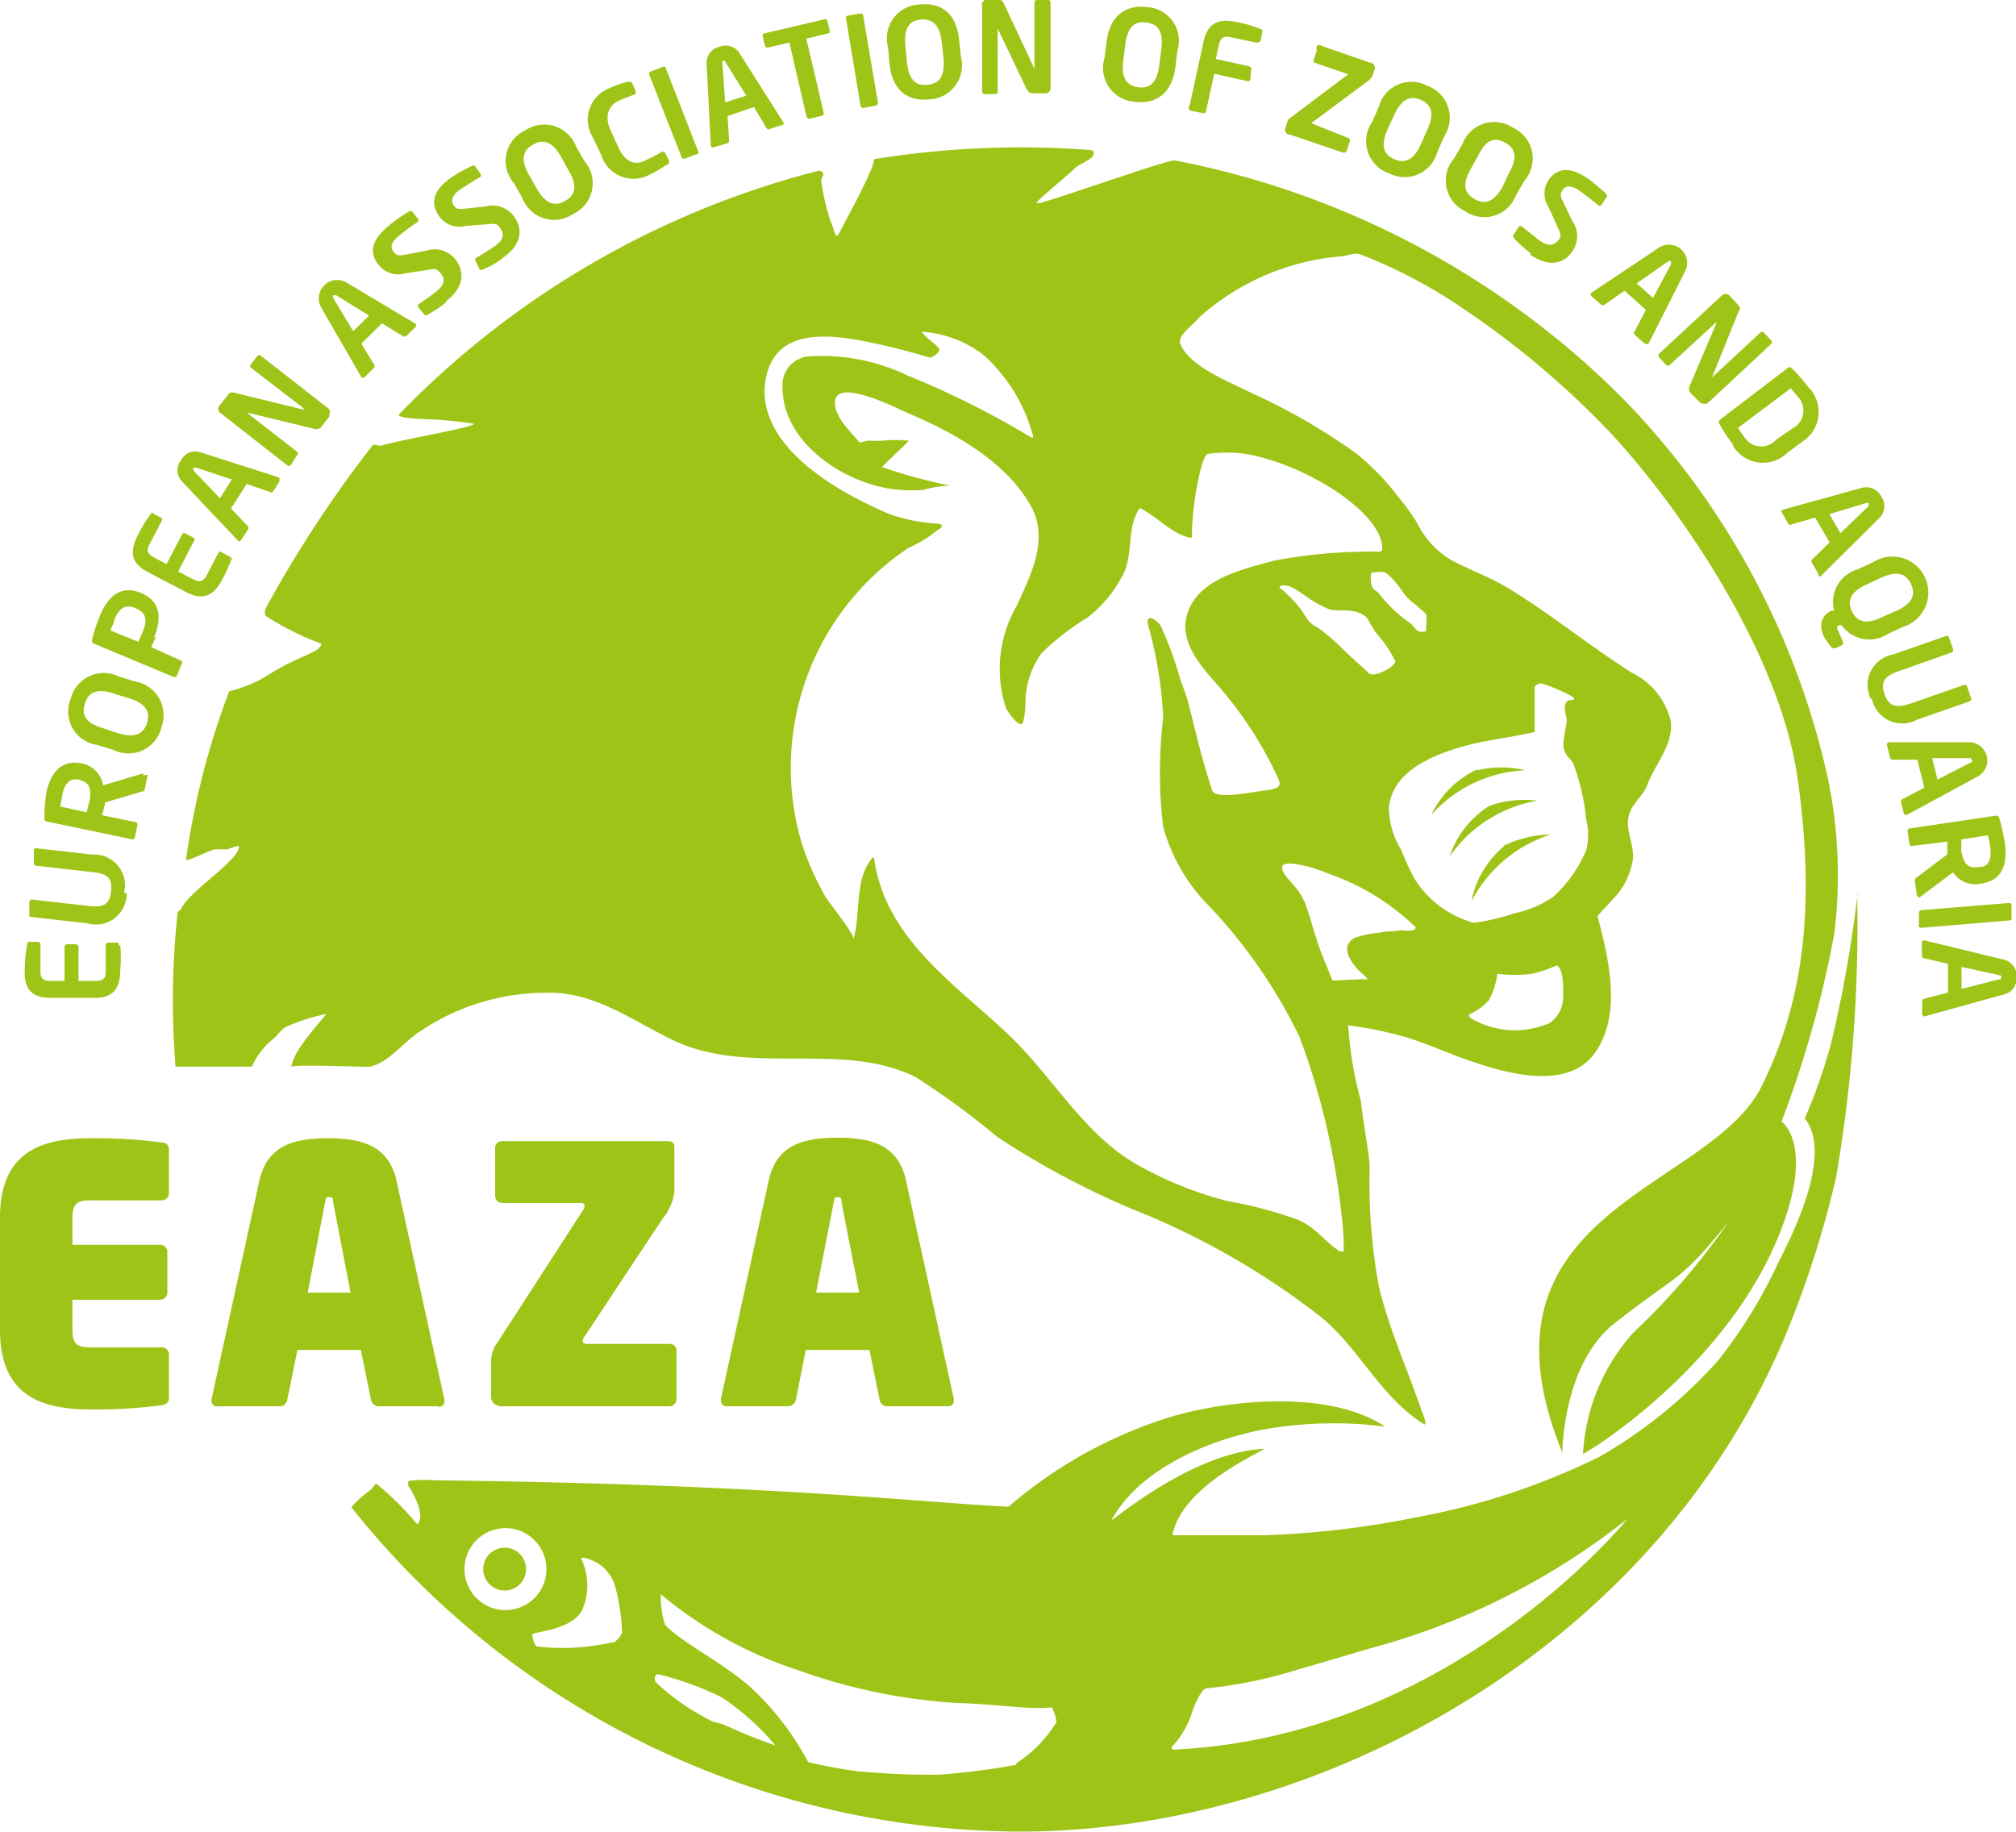 <svg xmlns="http://www.w3.org/2000/svg" viewBox="0 0 76.26 69.29"><defs><style>.cls-1{fill:none;}.cls-2{fill:#9fc418;}</style></defs><title>logo-eaza</title><g id="Layer_2" data-name="Layer 2"><g id="Layer_1-2" data-name="Layer 1"><rect class="cls-1" width="76.26" height="69.29"/><g id="g10"><g id="g70"><g id="g72"><g id="g98"><path id="path100" class="cls-2" d="M55.87,29.11a3.61,3.61,0,0,0-1.73,1.72,5.06,5.06,0,0,1,3.56-1.69,3.89,3.89,0,0,0-1.83,0"/></g><g id="g102"><path id="path104" class="cls-2" d="M56.33,30.49a3.63,3.63,0,0,0-1.5,1.92,5.09,5.09,0,0,1,3.33-2.12,3.94,3.94,0,0,0-1.83.2"/></g><g id="g106"><path id="path108" class="cls-2" d="M56.91,32a3.6,3.6,0,0,0-1.25,2.1,5.15,5.15,0,0,1,3-2.53,4.19,4.19,0,0,0-1.79.43"/></g></g></g><g id="g114"><g id="g116"><path class="cls-2" d="M69.16,29.52a29.74,29.74,0,0,0-7.43-14.09,30.68,30.68,0,0,0-3.07-2.8A32.67,32.67,0,0,0,44.45,6.07C44.3,6,41,7.18,39.36,7.68l-.14,0c-.11,0,.88-.8,1.46-1.33.17-.15.49-.26.62-.4s.07-.22,0-.27a34.65,34.65,0,0,0-8.23.34,2,2,0,0,1-.18.53c-.25.59-.82,1.66-1.16,2.29-.15.25-.16-.17-.31-.46a9.07,9.07,0,0,1-.36-1.55c0-.05.1-.22.09-.26S31,6.44,31,6.45a33.72,33.72,0,0,0-15.91,9.23c-.08.08.37.15.79.17a15.46,15.46,0,0,1,2.05.18c0,.14-2.75.6-3.44.81-.19.06-.29-.05-.39,0a45.51,45.51,0,0,0-4,6.08s-.18.31,0,.41a10.37,10.37,0,0,0,2,1c.12,0,0,.19-.15.28-.33.18-1,.43-1.64.82a5,5,0,0,1-1.64.72,29.32,29.32,0,0,0-1.63,6.35c0,.12.52-.17,1.07-.37.14,0,.36,0,.49,0,.3-.11.44-.15.44-.1,0,.52-1.88,1.68-2.19,2.35,0,.05-.12.09-.13.13a31.1,31.1,0,0,0-.08,5.84H9.53a2.79,2.79,0,0,1,.82-1.06c.16-.13.3-.38.53-.47a7.2,7.2,0,0,1,1.46-.46c-.29.39-1.24,1.37-1.32,2,0-.1,2.67,0,2.94,0,.76-.15,1.27-.93,2-1.39A8.57,8.57,0,0,1,21,37.56c1.66.08,3,1.09,4.46,1.79,2.9,1.39,6.38,0,9.18,1.4A28.82,28.82,0,0,1,37.71,43a31.38,31.38,0,0,0,5.76,3,29.12,29.12,0,0,1,6.42,3.76c1.51,1.19,2.33,3.12,4,4.13.1,0-.06-.38-.13-.57-.53-1.55-1.2-3-1.6-4.64a22,22,0,0,1-.35-4.51c0-.48-.25-1.7-.33-2.51A14.26,14.26,0,0,1,51,38.79a14.39,14.39,0,0,1,2.26.47c.76.24,1.48.57,2.23.83,1.36.48,3.76,1.21,4.82-.23s.55-3.59.12-5.19c0-.05.67-.73.76-.85a2.77,2.77,0,0,0,.58-1.32c.05-.53-.27-1.05-.17-1.58s.53-.75.71-1.22c.29-.79,1-1.52.89-2.42a2.75,2.75,0,0,0-1.47-1.83c-1.58-1-3-2.17-4.63-3.17-.69-.43-1.46-.7-2.18-1.08a3.32,3.32,0,0,1-1.32-1.43c-.23-.36-.47-.7-.73-1a9.15,9.15,0,0,0-1.56-1.61,22.84,22.84,0,0,0-3.92-2.27c-.78-.4-2.38-1-2.74-1.87-.13-.32.47-.71.7-1A9.18,9.18,0,0,1,50.69,9.7c.23,0,.56-.16.76-.08a19.07,19.07,0,0,1,3.82,2,33.52,33.52,0,0,1,5.56,4.66C63.4,19,67.32,24.62,68,29.46s.23,8.44-1.38,11.67c-2,3.94-11.25,4.65-7.52,13.83,0,0,0-3.37,2-4.92,2.49-1.95,2.4-1.49,4.28-3.81a26,26,0,0,1-3.61,4.2A7.48,7.48,0,0,0,59.88,55c0,.06,5.89-3.47,7.7-9.06.9-2.79-.19-3.51-.19-3.51a40.49,40.49,0,0,0,2-7.13A18.07,18.07,0,0,0,69.16,29.52ZM53.52,35.16c-.25.11-.38,0-.65.05s-.46,0-.65.07a4,4,0,0,0-.95.19c-.66.32-.13,1.06.36,1.45.09.08.12.18.06.14s-.36,0-.54,0c-.37,0-.72.07-.76,0-.23-.59-.43-1-.61-1.61-.13-.37-.25-.87-.38-1.18,0-.09-.07-.18-.11-.26-.24-.54-.77-.83-.79-1.19s1.23,0,1.75.23a8.9,8.9,0,0,1,3.27,2C53.55,35,53.56,35.15,53.52,35.16Zm-5.08-12.9c-.14-.1.12-.15.3-.09.47.17.73.54,1.52.87.32.13.91-.08,1.38.27.13.1.22.4.51.75a4,4,0,0,1,.62.94c.08.17-.78.68-1,.46s-.51-.46-.94-.87a7.37,7.37,0,0,0-1-.86c-.4-.19-.44-.47-.7-.78A4.71,4.71,0,0,0,48.44,22.26ZM59.13,37.7a1.2,1.2,0,0,1-.51,1,3.28,3.28,0,0,1-3-.19s-.11-.11,0-.16a2,2,0,0,0,.7-.51,2.83,2.83,0,0,0,.32-1,5.35,5.35,0,0,0,1.31,0,5,5,0,0,0,.94-.32C59.17,36.69,59.13,37.45,59.13,37.7Zm-3.9-9.43c1-.29,2-.38,2.82-.58,0,0,0-.66,0-1.69,0-.07.21-.17.28-.14a6.33,6.33,0,0,1,1.16.5c.14.1,0,.13-.17.13a.35.35,0,0,0-.12.33c0,.23.1.34.05.59-.14.75-.15.87,0,1.14.06.1.21.21.27.35A8.27,8.27,0,0,1,60,31a2.34,2.34,0,0,1,0,1.17,5,5,0,0,1-1.25,1.76,4,4,0,0,1-1.46.62,8.33,8.33,0,0,1-1.54.36,3.83,3.83,0,0,1-2.25-1.68A9.87,9.87,0,0,1,53,32.14a3.05,3.05,0,0,1-.46-1.64C52.71,29.29,53.89,28.67,55.23,28.27Zm-2.81-6.6c.47.35.64.83,1,1.11.16.11.3.26.44.37s.1.14.09.57c0,.17,0,.19-.2.18s-.26-.23-.41-.33a5.18,5.18,0,0,1-1.15-1.08c-.09-.15-.22-.13-.29-.31s-.06-.52,0-.52S52.31,21.59,52.42,21.67ZM45,20.34h.09s0-.07,0-.17c0-1,.35-3,.61-3a5.16,5.16,0,0,1,1.4,0c2.15.35,5,2.08,5.18,3.45,0,.07.05.24-.09.25a19.7,19.7,0,0,0-4,.34c-1.18.33-2.93.69-3.3,2.09-.28,1.08.64,2,1.25,2.71a14.66,14.66,0,0,1,2,3l.1.21c.26.5.24.58-.28.67-.29,0-2,.42-2.11,0-.42-1.28-.59-2.11-.94-3.45-.12-.37-.26-.71-.28-.8a13.52,13.52,0,0,0-.69-1.89c-.09-.25-.63-.63-.51-.1A15.35,15.35,0,0,1,44,27.16a17.21,17.21,0,0,0,0,4.12,6.81,6.81,0,0,0,1.74,3,19.54,19.54,0,0,1,3.42,4.95,27.71,27.71,0,0,1,1.58,6.67,10.37,10.37,0,0,1,.09,1.44s-.13,0-.15,0c-.58-.38-.9-.9-1.57-1.19a15.35,15.35,0,0,0-2.66-.71,13.92,13.92,0,0,1-3.27-1.29C41,43,39.79,40.63,38,39c-2-1.86-4.51-3.55-4.93-6.5,0-.12-.09-.06-.2.13-.53.78-.33,2.12-.59,2.9.06-.19-1-1.46-1.1-1.69A10.47,10.47,0,0,1,30.36,32a10,10,0,0,1,4-11.27,4.74,4.74,0,0,0,1.11-.68s.37-.18,0-.24a6.47,6.47,0,0,1-1.84-.37c-2.37-1-5-2.74-4.68-5,.26-1.75,1.78-1.89,3.54-1.57a24.45,24.45,0,0,1,2.68.66c.09,0,.41-.21.36-.33s-.54-.44-.66-.65c0,0,0,0,0,0a4.3,4.3,0,0,1,2.36.9,6.33,6.33,0,0,1,1.85,3.05s0,.08-.07.05a32.85,32.85,0,0,0-4.67-2.34,7.49,7.49,0,0,0-3.74-.73,1.09,1.09,0,0,0-1,1.17c0,2.17,2.49,3.74,4.43,3.88a5.5,5.5,0,0,0,.91,0,4.23,4.23,0,0,1,1-.16,19.77,19.77,0,0,1-2.57-.7c.07-.11,1-.95,1-1a5.5,5.5,0,0,0-1,0,4.57,4.57,0,0,1-.47,0c-.19,0-.37.1-.39.06-.33-.4-1-1-.92-1.59.15-.84,2.46.37,2.85.53,1.68.71,3.64,1.82,4.56,3.48.69,1.26,0,2.57-.53,3.75a4.77,4.77,0,0,0-.42,3.88c.07.15.38.59.56.62s.18-.93.19-1.08a3.28,3.28,0,0,1,.59-1.6,9.66,9.66,0,0,1,1.75-1.36,4.84,4.84,0,0,0,1.4-1.74c.31-.75.1-1.71.57-2.4C43.76,19.52,44.27,20.17,45,20.34Z"/><g id="g126"><path id="path128" class="cls-2" d="M19.09,58.55a.81.81,0,0,0-.81.81.81.81,0,1,0,1.62,0,.81.81,0,0,0-.81-.81m25.27,7.64s-.08-.08,0-.14a3.26,3.26,0,0,0,.72-1.24c.12-.37.39-.94.56-.94a16.93,16.93,0,0,0,3.45-.71c.83-.23,2-.59,2.77-.81a26.77,26.77,0,0,0,9.7-4.89s-6.63,8.25-17.19,8.73m-5.92.57a25.48,25.48,0,0,1-3,.38c-.55,0-1.53,0-3-.13a18.21,18.21,0,0,1-1.88-.35,10.6,10.6,0,0,0-2.21-2.86c-1.07-.93-2.58-1.67-3.2-2.33A3.32,3.32,0,0,1,25,60.31l.14.12a15.68,15.68,0,0,0,5.07,2.76,21.51,21.51,0,0,0,6.09,1.24c.5,0,1.66.11,2.35.16s1.14,0,1.14,0a1.41,1.41,0,0,1,.17.56,4.87,4.87,0,0,1-1.52,1.56m-11-1.44c-.23-.1-.38-.1-.51-.16a8.68,8.68,0,0,1-2.11-1.46c-.08-.09-.08-.33.09-.31a11.69,11.69,0,0,1,2.37.86,9.34,9.34,0,0,1,2.05,1.83,19.61,19.61,0,0,1-1.89-.76m-4.25-3.15a8.36,8.36,0,0,1-2.85.17c-.13,0-.19-.33-.21-.45s1.57-.14,1.92-1A2.32,2.32,0,0,0,22,59c-.11-.17.45,0,.73.22a1.53,1.53,0,0,1,.54.8,7.63,7.63,0,0,1,.26,1.74.76.76,0,0,1-.34.39m-5.62-2.8a1.55,1.55,0,1,1,1.55,1.56,1.55,1.55,0,0,1-1.55-1.56m52.7-25.56a48,48,0,0,1-1,5.66,20.81,20.81,0,0,1-1,2.86c1.17,1.45-.75,4.93-1,5.45A18.51,18.51,0,0,1,65,51.46a18.09,18.09,0,0,1-4.48,3.64,26.32,26.32,0,0,1-7,2.31,34.41,34.41,0,0,1-5.71.67c-1.08,0-1.92,0-3.46,0,.32-1.72,2.89-2.93,3.49-3.27-2.71.11-5.77,2.73-5.8,2.71,1-1.86,3.48-3,5.74-3.44a15.3,15.3,0,0,1,4.62-.11c-2.14-1.41-5.85-1-7.91-.43A17.07,17.07,0,0,0,38.15,57c-3.44-.17-9-.85-21.69-1a5.08,5.08,0,0,0-.78,0s-.25,0-.24.07,0,.07,0,.13c.35.52.61,1.19.35,1.47a11.73,11.73,0,0,0-1.55-1.54c-.05,0-.16.2-.28.28a3.61,3.61,0,0,0-.67.61A32.51,32.51,0,0,0,38.58,69.29c11.22,0,24-6.81,29-18.87a38.38,38.38,0,0,0,1.87-5.86,56.14,56.14,0,0,0,.8-10.75"/></g></g></g><g id="g130"><g id="g132"><g id="g138"><path id="path140" class="cls-2" d="M4.55,35.77a5,5,0,0,1,0,.91c0,.61-.19,1.09-1,1.07l-1.66,0c-.81,0-1-.5-.95-1.12a4.65,4.65,0,0,1,.09-.9c0-.07,0-.1.1-.1h.31a.1.1,0,0,1,.09.1l0,1c0,.27.08.38.4.38l.51,0,0-1.29a.11.11,0,0,1,.1-.1h.34s.1.05.09.1l0,1.29h.62c.31,0,.41-.09.41-.36l0-1a.09.09,0,0,1,.09-.09h.31c.07,0,.09,0,.1.1"/></g><g id="g142"><path id="path144" class="cls-2" d="M4.79,33.78a1.16,1.16,0,0,1-1.48,1.15l-2.12-.24c-.06,0-.09,0-.08-.1l0-.47a.11.11,0,0,1,.1-.09l2.12.24c.54.06.81,0,.87-.55s-.18-.67-.72-.73l-2.12-.24a.09.09,0,0,1-.08-.11l0-.47a.08.08,0,0,1,.1-.08l2.12.24a1.16,1.16,0,0,1,1.19,1.45"/></g><g id="g146"><path id="path148" class="cls-2" d="M3,29.5c-.35-.08-.55.12-.65.59,0,.1-.06.33-.07.42l1,.22.1-.41c.1-.48,0-.73-.39-.82Zm2.59-.19-.12.57c0,.05-.06.06-.12.07l-1.38.41v.07l-.11.41,1.26.26a.1.1,0,0,1,.08.11l-.1.47a.09.09,0,0,1-.11.07l-3.21-.67c-.09,0-.11-.09-.1-.18A6.23,6.23,0,0,1,1.75,30c.15-.71.53-1.28,1.33-1.12h0a1,1,0,0,1,.82.83l1.51-.45h0a.07.07,0,0,1,0,.07"/></g><g id="g150"><path id="path152" class="cls-2" d="M4.28,26.23c-.6-.19-.93-.06-1.07.39s.06.74.66.92l.61.2c.6.18.94.05,1.08-.39s-.07-.75-.67-.93Zm1.83,1.29a1.29,1.29,0,0,1-1.82.85l-.62-.19a1.27,1.27,0,0,1-1-1.73,1.29,1.29,0,0,1,1.82-.86l.61.19a1.29,1.29,0,0,1,1,1.74"/></g><g id="g154"><path id="path156" class="cls-2" d="M5.11,23c-.37-.15-.6,0-.79.45,0,.09-.12.32-.14.4l1.05.43.17-.38c.2-.48.1-.73-.25-.88ZM5.9,24.1l-.18.38L6.87,25a.09.09,0,0,1,0,.12l-.18.44a.11.11,0,0,1-.13.05l-3-1.26c-.09,0-.09-.1-.07-.19a6.66,6.66,0,0,1,.3-.89c.28-.67.76-1.16,1.54-.84l0,0c.78.32.78,1,.5,1.69"/></g><g id="g158"><path id="path160" class="cls-2" d="M8.79,21.05a4.88,4.88,0,0,1-.36.83c-.28.55-.65.9-1.37.53l-1.47-.77c-.72-.37-.65-.87-.36-1.42a4.11,4.11,0,0,1,.47-.77c0-.06.08-.07.13,0l.28.14a.11.11,0,0,1,0,.13l-.45.86c-.13.24-.09.37.19.52l.45.24.6-1.15a.11.11,0,0,1,.13,0l.3.16a.09.09,0,0,1,0,.13l-.59,1.14.54.28c.28.15.41.1.54-.14l.45-.86a.08.08,0,0,1,.12,0l.27.14c.06,0,.07.06,0,.13"/></g><g id="g162"><path id="path164" class="cls-2" d="M7.42,17.69s-.08,0-.1,0,0,.06,0,.11l1,1.05.45-.71Zm3.17.5-.27.42a.08.08,0,0,1-.11,0l-.88-.3-.59.93.64.67a.11.11,0,0,1,0,.12l-.27.42s-.07.06-.11,0,0,0,0,0L6.9,18.23a.61.61,0,0,1-.05-.82.6.6,0,0,1,.76-.29l2.94.94h0a.08.08,0,0,1,0,.12"/></g><g id="g166"><path id="path168" class="cls-2" d="M12.49,15.72l-.3.38a.25.25,0,0,1-.31.12l-2.48-.6H9.35s0,0,0,0l1.89,1.47a.09.09,0,0,1,0,.13L11,17.6a.11.11,0,0,1-.14,0l-2.55-2a.19.19,0,0,1,0-.27l.32-.4c.06-.08.12-.1.25-.07l2.61.64h0s0,0,0-.05l-2-1.54a.09.09,0,0,1,0-.13l.25-.32a.09.09,0,0,1,.13,0l2.56,2a.2.2,0,0,1,0,.27"/></g><g id="g170"><path id="path172" class="cls-2" d="M12.72,11.17c-.05,0-.07,0-.11,0s0,.06,0,.11l.75,1.25.6-.59Zm3,1.2-.36.35a.11.11,0,0,1-.12,0l-.79-.49-.78.77.48.79a.1.1,0,0,1,0,.12l-.36.36a.09.09,0,0,1-.12,0v0l-1.54-2.67a.7.7,0,0,1,.95-.93l2.64,1.58h0a.08.08,0,0,1,0,.12"/></g><g id="g174"><path id="path176" class="cls-2" d="M16.88,11.43a4.07,4.07,0,0,1-.7.47.11.11,0,0,1-.13,0l-.22-.26a.1.1,0,0,1,0-.13h0c.16-.1.55-.38.68-.49.33-.27.33-.47.15-.69s-.24-.15-.6-.1l-.73.11a.94.94,0,0,1-1-.31c-.34-.41-.34-.89.34-1.46A5.58,5.58,0,0,1,15.47,8a.1.1,0,0,1,.12,0l.22.28a.08.08,0,0,1,0,.11h0a8.6,8.6,0,0,0-.75.56c-.27.22-.31.41-.17.58s.22.14.57.08l.64-.12a1,1,0,0,1,1.13.33c.3.37.4,1-.34,1.56"/></g><g id="g178"><path id="path180" class="cls-2" d="M19,9.78a3.12,3.12,0,0,1-.73.41.1.1,0,0,1-.13,0L18,9.89a.09.09,0,0,1,0-.13h0c.17-.09.57-.35.72-.45.34-.24.36-.44.21-.67s-.24-.17-.6-.15l-.73.06a.93.93,0,0,1-1-.39c-.3-.43-.27-.92.45-1.43a5.46,5.46,0,0,1,.8-.45.1.1,0,0,1,.12,0l.2.29a.08.08,0,0,1,0,.12h0c-.27.16-.54.33-.79.5s-.34.39-.22.57.21.16.56.12l.65-.07a1,1,0,0,1,1.1.42c.28.39.32,1-.46,1.53"/></g><g id="g182"><path id="path184" class="cls-2" d="M21.21,5.91c-.31-.54-.65-.67-1.05-.44S19.7,6.06,20,6.6l.32.56c.32.54.65.67,1.06.44s.45-.59.14-1.13Zm.46,2.19a1.28,1.28,0,0,1-1.91-.61l-.32-.56a1.28,1.28,0,0,1,.43-2,1.29,1.29,0,0,1,1.92.61l.32.56a1.28,1.28,0,0,1-.44,2"/></g><g id="g186"><path id="path188" class="cls-2" d="M25.22,6.23a4.21,4.21,0,0,1-.65.38,1.28,1.28,0,0,1-1.83-.75l-.3-.64a1.27,1.27,0,0,1,.61-1.88,3,3,0,0,1,.72-.25c.06,0,.11,0,.14.05l.13.29c0,.06,0,.1,0,.13h0c-.16.06-.46.17-.69.28s-.54.48-.25,1.09l.29.64c.28.6.64.68,1,.51s.51-.26.66-.34h0c.06,0,.1,0,.12.06l.14.28c0,.06,0,.1-.05.15"/></g><g id="g190"><path id="path192" class="cls-2" d="M26.35,5.83,25.91,6a.1.1,0,0,1-.13-.06L24.56,2.83a.09.09,0,0,1,.05-.12l.44-.17a.09.09,0,0,1,.12,0L26.4,5.7a.11.11,0,0,1,0,.13"/></g><g id="g194"><path id="path196" class="cls-2" d="M27.43,2.33c0-.05-.06-.06-.1,0s0,0,0,.09l.1,1.45.8-.25Zm2.11,2.41-.48.16A.1.1,0,0,1,29,4.85l-.48-.8-1,.34.06.92a.1.1,0,0,1-.06.11L27,5.57a.08.08,0,0,1-.11-.05v0l-.16-3.08a.62.62,0,0,1,.48-.67.62.62,0,0,1,.78.27l1.65,2.6v0a.08.08,0,0,1-.06.1"/></g><g id="g198"><path id="path200" class="cls-2" d="M31.31,1.27l-.81.19.66,2.81a.09.09,0,0,1-.07.11l-.46.11a.11.11,0,0,1-.12-.07l-.65-2.81-.81.19a.09.09,0,0,1-.11-.06l-.09-.37a.09.09,0,0,1,.07-.11L31.19.73A.09.09,0,0,1,31.3.8l.09.36a.09.09,0,0,1-.08.11"/></g><g id="g202"><path id="path204" class="cls-2" d="M33.12,4l-.46.08A.09.09,0,0,1,32.55,4L32,.69a.08.08,0,0,1,.08-.1l.46-.08a.09.09,0,0,1,.11.07l.56,3.3a.1.1,0,0,1-.08.11"/></g></g></g><g id="g206"><g id="g208"><g id="g214"><path id="path216" class="cls-2" d="M35.62,1.58C35.56,1,35.31.7,34.84.74s-.65.35-.59,1l.06.64c.07.62.32.88.78.83s.66-.35.6-1Zm-.47,2.18c-.78.08-1.39-.3-1.5-1.34l-.06-.64A1.28,1.28,0,0,1,34.79.17c.78-.08,1.39.3,1.49,1.34l.07.64a1.29,1.29,0,0,1-1.2,1.61"/></g><g id="g218"><path id="path220" class="cls-2" d="M39.61,3.53h-.48a.27.27,0,0,1-.3-.17L37.74,1.08s0,0,0,0,0,0,0,0l0,2.39a.08.08,0,0,1-.09.09h-.4a.1.1,0,0,1-.1-.09l0-3.25A.19.19,0,0,1,37.26,0h.51c.1,0,.15,0,.21.15L39.13,2.6s0,0,0,0,0,0,0,0l0-2.5A.09.09,0,0,1,39.24,0h.41a.09.09,0,0,1,.09.09l0,3.25a.19.19,0,0,1-.18.19"/></g></g></g><g id="g222"><g id="g224"><g id="g230"><path id="path232" class="cls-2" d="M43.93,1.85c.08-.63-.1-.93-.56-1s-.72.19-.8.81l-.08.64c-.08.62.1.93.56,1s.72-.2.8-.82Zm-1,2a1.28,1.28,0,0,1-1.15-1.65l.08-.63c.13-1,.75-1.4,1.53-1.3a1.27,1.27,0,0,1,1.15,1.64l-.08.64c-.13,1-.75,1.4-1.53,1.3"/></g><g id="g234"><path id="path236" class="cls-2" d="M47.56,1.62l-1-.21c-.27-.06-.39,0-.46.32l-.11.5,1.26.28a.1.1,0,0,1,.08.11L47.3,3a.09.09,0,0,1-.11.07l-1.26-.28-.31,1.42a.09.09,0,0,1-.11.07l-.46-.09A.11.11,0,0,1,45,4l.53-2.44c.18-.79.68-.85,1.29-.72a4.6,4.6,0,0,1,.86.26c.07,0,.09.05.07.12l-.06.3a.09.09,0,0,1-.11.07"/></g><g id="g238"><path id="path240" class="cls-2" d="M50.79,5.77l-2-.68c-.13,0-.21-.12-.17-.24l.08-.25a.32.32,0,0,1,.12-.15L51,2.81s0,0,0,0,0,0,0,0l-1.25-.43c-.05,0-.08-.06-.06-.11l.13-.38A.09.09,0,0,1,50,1.74l1.82.63c.13,0,.22.13.18.25l-.09.26a.51.51,0,0,1-.13.16L49.6,4.66a.05.05,0,0,0,0,0s0,0,0,0L51,5.22a.1.1,0,0,1,.07.11l-.13.38a.1.1,0,0,1-.13.06"/></g><g id="g242"><path id="path244" class="cls-2" d="M54,4.89c.26-.57.17-.92-.25-1.11s-.75,0-1,.55l-.27.58c-.25.58-.16.92.26,1.11s.75,0,1-.54ZM52.52,6.55a1.28,1.28,0,0,1-.63-1.91l.26-.58A1.28,1.28,0,0,1,54,3.25a1.28,1.28,0,0,1,.63,1.91l-.26.59a1.28,1.28,0,0,1-1.84.8"/></g><g id="g246"><path id="path248" class="cls-2" d="M57.09,6.53c.31-.55.26-.9-.15-1.13s-.73-.1-1,.44l-.31.56c-.31.55-.26.9.15,1.13s.73.1,1.05-.45ZM55.44,8a1.28,1.28,0,0,1-.44-2l.32-.55a1.28,1.28,0,0,1,1.91-.62,1.28,1.28,0,0,1,.44,2l-.32.55A1.28,1.28,0,0,1,55.44,8"/></g><g id="g250"><path id="path252" class="cls-2" d="M57.9,9.58A4.32,4.32,0,0,1,57.26,9a.1.1,0,0,1,0-.13l.19-.29a.09.09,0,0,1,.13,0h0l.66.52c.35.24.54.18.7,0s.08-.28-.07-.62l-.3-.66a.93.93,0,0,1,0-1c.3-.43.77-.57,1.5-.06a6.22,6.22,0,0,1,.7.59.11.11,0,0,1,0,.12l-.2.29a.08.08,0,0,1-.12,0h0c-.24-.2-.49-.4-.74-.57s-.48-.19-.6,0-.08.25.08.57l.28.59a1,1,0,0,1,0,1.17c-.27.4-.81.65-1.59.11"/></g><g id="g254"><path id="path256" class="cls-2" d="M63.21,10c0-.05,0-.08,0-.11s-.06,0-.11,0l-1.19.83.62.55Zm-1,3-.38-.34a.09.09,0,0,1,0-.12l.43-.82L61.45,11l-.76.53a.11.11,0,0,1-.12,0l-.38-.33a.09.09,0,0,1,0-.12l0,0,2.56-1.71a.69.69,0,0,1,1,.88L62.36,13l0,0a.08.08,0,0,1-.11,0"/></g><g id="g258"><path id="path260" class="cls-2" d="M64.36,15.28,64,14.92a.26.26,0,0,1-.08-.33l1-2.35a0,0,0,0,0,0-.05s0,0,0,0l-1.76,1.62a.09.09,0,0,1-.13,0l-.27-.29a.11.11,0,0,1,0-.14l2.38-2.21a.2.2,0,0,1,.27,0l.35.38c.07.07.08.13,0,.25l-1,2.48a0,0,0,0,0,0,0s0,0,0,0l1.83-1.7a.09.09,0,0,1,.13,0l.28.3a.09.09,0,0,1,0,.13l-2.38,2.22a.2.2,0,0,1-.27,0"/></g><g id="g262"><path id="path264" class="cls-2" d="M67.8,16.21A.76.76,0,0,0,68,15l-.26-.31-2,1.5c.06.08.12.18.23.32a.75.75,0,0,0,1.22.12Zm-2.22.64a6.06,6.06,0,0,1-.52-.78.13.13,0,0,1,0-.19l2.54-1.94a.12.12,0,0,1,.19,0,7.93,7.93,0,0,1,.62.71,1.33,1.33,0,0,1-.25,2.07l-.56.42a1.32,1.32,0,0,1-2.06-.3"/></g><g id="g266"><path id="path268" class="cls-2" d="M70.69,19.14s0-.07,0-.11,0,0-.1,0l-1.39.42.42.72Zm-1.9,2.58-.25-.43a.11.11,0,0,1,0-.12l.67-.65-.55-.94-.89.26a.09.09,0,0,1-.11,0l-.25-.44a.07.07,0,0,1,0-.11h0l3-.83a.64.64,0,0,1,.76.33.63.63,0,0,1-.09.82l-2.19,2.17s0,0,0,0a.08.08,0,0,1-.11,0"/></g><g id="g270"><path id="path272" class="cls-2" d="M71.75,23.1c.57-.26.73-.58.54-1s-.55-.51-1.12-.25l-.58.27c-.57.27-.73.59-.54,1s.55.51,1.12.24Zm-2.06.55-.09,0c-.12,0-.12.12-.08.19l.19.42c0,.06,0,.11,0,.13l-.27.13s-.09,0-.13,0A3.36,3.36,0,0,1,69,24.1c-.19-.41-.15-.78.28-1l.1,0a1.28,1.28,0,0,1,.89-1.56l.58-.27A1.36,1.36,0,1,1,72,23.71l-.58.27a1.29,1.29,0,0,1-1.76-.33"/></g><g id="g274"><path id="path276" class="cls-2" d="M70.77,26.44a1.17,1.17,0,0,1,.84-1.68l2-.7a.09.09,0,0,1,.12.06l.15.44a.09.09,0,0,1-.05.12l-2,.71c-.51.17-.71.38-.54.87s.45.53,1,.35l2-.7a.09.09,0,0,1,.12.06l.15.44a.09.09,0,0,1-.05.12l-2,.7a1.17,1.17,0,0,1-1.7-.79"/></g><g id="g278"><path id="path280" class="cls-2" d="M74.58,28.83s.06,0,0-.09,0-.06-.09-.06H73.09l.2.81Zm-2.55,2-.12-.49a.11.11,0,0,1,.06-.11l.82-.43-.26-1.06H71.6a.1.1,0,0,1-.1-.06l-.12-.49a.09.09,0,0,1,.06-.11h0l3.08,0a.69.69,0,0,1,.32,1.28l-2.71,1.47h0a.08.08,0,0,1-.1-.06"/></g><g id="g282"><path id="path284" class="cls-2" d="M74.88,32.8c.35,0,.47-.31.4-.78,0-.1-.06-.34-.09-.42l-1,.16c0,.08,0,.34,0,.42.08.48.24.69.66.62Zm-2.37,1.07-.08-.57s0-.08.08-.11l1.15-.87v-.06c0-.12,0-.31,0-.42L72.33,32a.08.08,0,0,1-.1-.08l-.07-.47a.09.09,0,0,1,.08-.11l3.23-.48c.1,0,.14,0,.17.13a9.22,9.22,0,0,1,.2.91c.1.73-.06,1.4-.87,1.52h0A1,1,0,0,1,73.88,33l-1.27.95h0s-.06,0-.07-.05"/></g></g></g><g id="g286"><g id="g288"><g id="g294"><path id="path296" class="cls-2" d="M72.59,35l0-.47a.1.1,0,0,1,.09-.1L76,34.16a.09.09,0,0,1,.09.09l0,.47a.08.08,0,0,1-.08.1l-3.33.28a.11.11,0,0,1-.11-.09"/></g><g id="g298"><path id="path300" class="cls-2" d="M75.62,37.05c.06,0,.08,0,.08-.08s0-.06-.08-.08l-1.42-.31,0,.83Zm-2.91,1.33v-.5a.11.11,0,0,1,.08-.1l.9-.23,0-1.09-.91-.21a.1.1,0,0,1-.08-.09v-.5a.08.08,0,0,1,.08-.09h0l3,.73a.62.62,0,0,1,.5.65.62.62,0,0,1-.48.67l-3,.83h0a.07.07,0,0,1-.08-.08"/></g></g></g><g id="g302"><g id="g304"><g id="g310"><path id="path312" class="cls-2" d="M6.12,53.16a19.1,19.1,0,0,1-2.66.16c-1.73,0-3.46-.4-3.46-3V46.06c0-2.61,1.73-3,3.46-3a19.1,19.1,0,0,1,2.66.16c.17,0,.27.11.27.27v1.65a.27.27,0,0,1-.27.27H3.39c-.49,0-.65.15-.65.68v1H6.06a.27.27,0,0,1,.27.27V48.9a.27.27,0,0,1-.27.27H2.74V50.3c0,.52.16.67.65.67H6.12a.27.27,0,0,1,.27.27v1.65c0,.16-.1.24-.27.27"/></g><g id="g314"><path id="path316" class="cls-2" d="M12.6,45.47c0-.12,0-.18-.15-.18s-.12.06-.15.18l-.66,3.43h1.62Zm4,7.73H14.3a.31.31,0,0,1-.27-.26l-.38-1.87h-2.4l-.38,1.87a.29.29,0,0,1-.27.26H8.27A.21.21,0,0,1,8,53s0,0,0-.06l1.81-8.27c.3-1.34,1.31-1.61,2.59-1.61s2.3.27,2.6,1.61l1.81,8.27s0,0,0,.06a.2.2,0,0,1-.22.22"/></g><g id="g318"><path id="path320" class="cls-2" d="M25.32,53.2H19c-.23,0-.42-.12-.42-.35V51.43a1.19,1.19,0,0,1,.25-.66l3.23-5a.3.3,0,0,0,.05-.17s0-.09-.15-.09H19a.27.27,0,0,1-.27-.27V43.42a.25.25,0,0,1,.27-.25h6.16c.18,0,.35,0,.35.21v1.7a1.92,1.92,0,0,1-.43,1L22.1,50.58a.26.26,0,0,0-.06.15c0,.07.06.11.16.11h3.12a.25.25,0,0,1,.27.25v1.84a.27.27,0,0,1-.27.27"/></g><g id="g322"><path id="path324" class="cls-2" d="M31.83,45.47c0-.12,0-.18-.14-.18s-.13.06-.15.18l-.67,3.43H32.5Zm4.06,7.73H33.54a.29.29,0,0,1-.27-.26l-.38-1.87H30.48l-.37,1.87a.31.31,0,0,1-.28.26H27.5a.21.21,0,0,1-.23-.22s0,0,0-.06l1.81-8.27c.3-1.34,1.31-1.61,2.6-1.61s2.29.27,2.59,1.61l1.81,8.27s0,0,0,.06a.2.2,0,0,1-.21.22"/></g></g></g></g></g></g></svg>